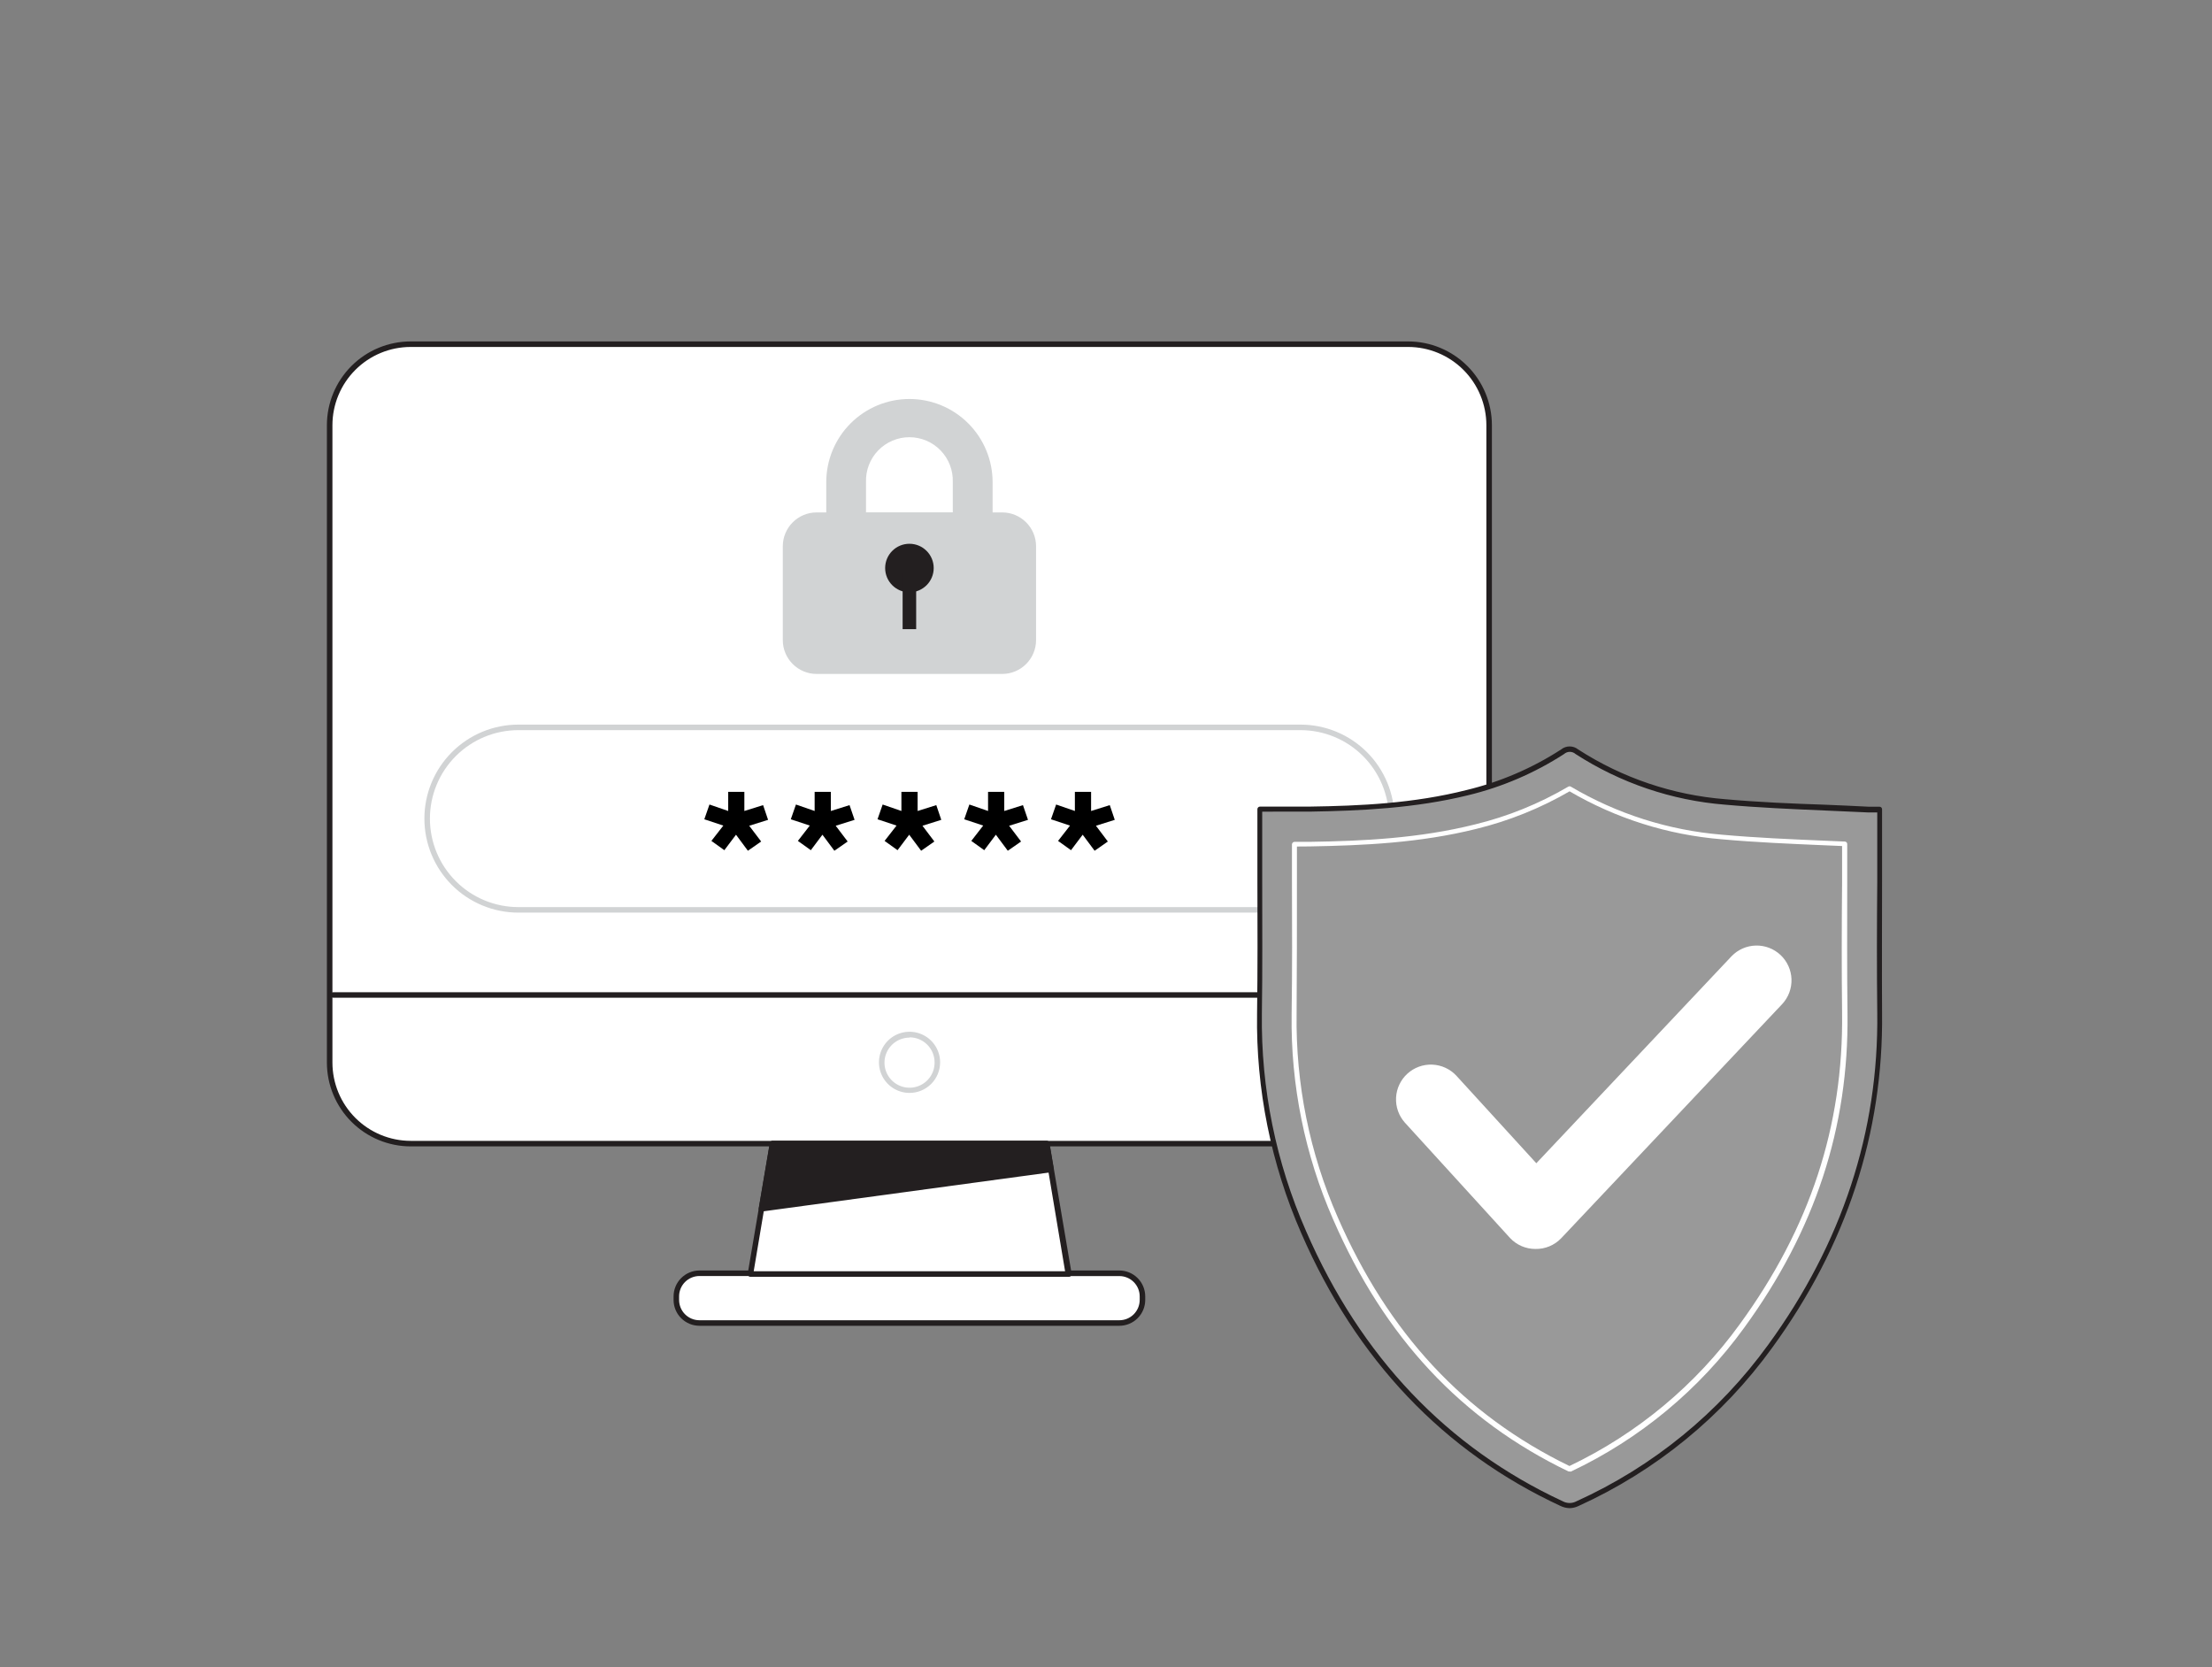 <svg width="406" height="306" viewBox="0 0 406 306" fill="none" xmlns="http://www.w3.org/2000/svg">
<rect x="0" y="0" width="406" height="306" fill="#808080" stroke="none"/>
<path d="M258.453 63.193H75.377C67.165 63.193 60.508 69.85 60.508 78.063V195.031C60.508 203.243 67.165 209.901 75.377 209.901H258.453C266.665 209.901 273.323 203.243 273.323 195.031V78.063C273.323 69.85 266.665 63.193 258.453 63.193Z" fill="white"/>
<path d="M258.453 210.408H75.377C71.301 210.403 67.392 208.781 64.51 205.899C61.627 203.016 60.005 199.108 60 195.031V78.052C60 73.973 61.62 70.061 64.503 67.175C67.387 64.29 71.298 62.668 75.377 62.665H258.453C262.532 62.668 266.443 64.29 269.327 67.175C272.21 70.061 273.83 73.973 273.83 78.052V195.031C273.825 199.108 272.203 203.016 269.32 205.899C266.438 208.781 262.529 210.403 258.453 210.408V210.408ZM75.377 63.68C71.567 63.683 67.914 65.198 65.221 67.893C62.528 70.588 61.015 74.242 61.015 78.052V195.031C61.02 198.839 62.535 202.489 65.228 205.181C67.92 207.873 71.57 209.388 75.377 209.393H258.453C262.26 209.388 265.91 207.873 268.603 205.181C271.295 202.489 272.81 198.839 272.815 195.031V78.052C272.815 74.242 271.302 70.588 268.609 67.893C265.916 65.198 262.263 63.683 258.453 63.68H75.377Z" fill="#231F20"/>
<path d="M273.688 183.125H61.167C61.033 183.125 60.904 183.072 60.808 182.977C60.713 182.881 60.66 182.752 60.66 182.618C60.66 182.483 60.713 182.354 60.808 182.259C60.904 182.164 61.033 182.11 61.167 182.11H273.688C273.822 182.11 273.952 182.164 274.047 182.259C274.142 182.354 274.195 182.483 274.195 182.618C274.195 182.752 274.142 182.881 274.047 182.977C273.952 183.072 273.822 183.125 273.688 183.125Z" fill="#231F20"/>
<path d="M166.95 200.593C165.839 200.595 164.753 200.268 163.828 199.652C162.904 199.036 162.183 198.159 161.757 197.133C161.331 196.107 161.218 194.978 161.435 193.888C161.651 192.798 162.186 191.797 162.971 191.011C163.757 190.226 164.758 189.691 165.848 189.475C166.938 189.259 168.067 189.371 169.093 189.797C170.119 190.223 170.996 190.944 171.612 191.868C172.228 192.793 172.555 193.88 172.553 194.991C172.551 196.476 171.959 197.899 170.909 198.949C169.859 199.999 168.436 200.591 166.95 200.593V200.593ZM166.95 190.443C166.041 190.441 165.151 190.709 164.393 191.213C163.636 191.717 163.045 192.435 162.695 193.275C162.346 194.115 162.253 195.039 162.429 195.932C162.606 196.825 163.043 197.645 163.685 198.289C164.328 198.933 165.147 199.372 166.04 199.55C166.932 199.728 167.857 199.638 168.698 199.29C169.538 198.942 170.257 198.353 170.763 197.597C171.268 196.84 171.538 195.951 171.538 195.041C171.545 194.434 171.431 193.832 171.204 193.268C170.976 192.705 170.64 192.193 170.213 191.761C169.787 191.329 169.279 190.985 168.719 190.75C168.159 190.515 167.558 190.394 166.95 190.393V190.443Z" fill="#D1D3D4"/>
<path d="M205.45 233.682H128.381C126.037 233.682 124.138 235.582 124.138 237.925V238.565C124.138 240.908 126.037 242.807 128.381 242.807H205.45C207.793 242.807 209.692 240.908 209.692 238.565V237.925C209.692 235.582 207.793 233.682 205.45 233.682Z" fill="white"/>
<path d="M205.45 243.335H128.381C127.122 243.335 125.916 242.836 125.025 241.947C124.135 241.059 123.633 239.853 123.63 238.595V237.945C123.63 236.685 124.131 235.475 125.021 234.583C125.912 233.69 127.12 233.188 128.381 233.185H205.45C206.709 233.188 207.915 233.689 208.805 234.579C209.696 235.47 210.197 236.676 210.2 237.935V238.585C210.2 239.845 209.699 241.053 208.808 241.944C207.918 242.835 206.709 243.335 205.45 243.335V243.335ZM128.381 234.2C127.39 234.2 126.44 234.594 125.739 235.294C125.039 235.995 124.645 236.945 124.645 237.935V238.585C124.645 239.576 125.039 240.526 125.739 241.226C126.44 241.927 127.39 242.32 128.381 242.32H205.45C206.438 242.32 207.387 241.928 208.087 241.23C208.787 240.531 209.182 239.584 209.185 238.595V237.945C209.185 236.955 208.791 236.005 208.091 235.304C207.39 234.604 206.44 234.21 205.45 234.21L128.381 234.2Z" fill="#231F20"/>
<path d="M196.091 233.835H137.739L141.748 209.901H192.082L196.091 233.835Z" fill="white"/>
<path d="M196.091 234.342H137.739C137.665 234.345 137.591 234.329 137.524 234.297C137.457 234.266 137.398 234.218 137.353 234.159C137.306 234.104 137.271 234.039 137.252 233.969C137.233 233.899 137.229 233.825 137.241 233.753L141.301 209.82C141.321 209.701 141.381 209.594 141.472 209.516C141.563 209.438 141.679 209.394 141.799 209.393H192.133C192.253 209.394 192.368 209.438 192.459 209.516C192.55 209.594 192.611 209.701 192.63 209.82L196.69 233.753C196.7 233.825 196.696 233.898 196.676 233.968C196.657 234.038 196.624 234.103 196.578 234.159C196.521 234.231 196.446 234.286 196.36 234.318C196.274 234.35 196.181 234.358 196.091 234.342V234.342ZM138.338 233.327H195.492L191.656 210.408H142.184L138.338 233.327Z" fill="#231F20"/>
<path d="M139.749 221.868L192.884 214.651L192.082 209.901H141.748L139.749 221.868Z" fill="#231F20"/>
<path d="M139.749 222.375C139.611 222.375 139.48 222.32 139.383 222.223C139.329 222.166 139.288 222.096 139.265 222.02C139.242 221.945 139.238 221.865 139.251 221.787L141.281 209.82C141.3 209.701 141.361 209.594 141.452 209.516C141.543 209.438 141.659 209.394 141.779 209.393H192.112C192.232 209.394 192.348 209.438 192.439 209.516C192.53 209.594 192.591 209.701 192.61 209.82L193.412 214.57C193.432 214.705 193.4 214.844 193.32 214.956C193.279 215.01 193.227 215.055 193.168 215.088C193.108 215.121 193.043 215.142 192.975 215.148L139.84 222.365L139.749 222.375ZM142.174 210.408L140.358 221.279L192.295 214.174L191.656 210.358L142.174 210.408Z" fill="#231F20"/>
<path d="M183.942 94.049H149.898C146.462 94.049 143.677 96.835 143.677 100.271V117.475C143.677 120.911 146.462 123.697 149.898 123.697H183.942C187.378 123.697 190.164 120.911 190.164 117.475V100.271C190.164 96.835 187.378 94.049 183.942 94.049Z" fill="#D1D3D4"/>
<path d="M178.532 101.367H155.298C154.82 101.367 154.346 101.273 153.904 101.09C153.462 100.906 153.06 100.638 152.722 100.3C152.383 99.961 152.115 99.56 151.932 99.118C151.749 98.675 151.655 98.202 151.655 97.723V88.497C151.655 84.448 153.263 80.565 156.126 77.702C158.989 74.84 162.871 73.231 166.92 73.231C170.969 73.231 174.852 74.84 177.715 77.702C180.577 80.565 182.186 84.448 182.186 88.497V97.723C182.183 98.69 181.797 99.617 181.112 100.3C180.427 100.983 179.499 101.367 178.532 101.367V101.367ZM158.952 94.069H174.878V88.497C174.916 87.427 174.738 86.361 174.355 85.361C173.972 84.362 173.392 83.45 172.649 82.68C171.906 81.91 171.015 81.297 170.03 80.879C169.045 80.46 167.985 80.245 166.915 80.245C165.845 80.245 164.785 80.46 163.8 80.879C162.815 81.297 161.925 81.91 161.181 82.68C160.438 83.45 159.858 84.362 159.475 85.361C159.092 86.361 158.914 87.427 158.952 88.497V94.069Z" fill="#D1D3D4"/>
<path d="M166.92 108.716C169.381 108.716 171.376 106.721 171.376 104.26C171.376 101.799 169.381 99.804 166.92 99.804C164.459 99.804 162.464 101.799 162.464 104.26C162.464 106.721 164.459 108.716 166.92 108.716Z" fill="#231F20"/>
<path d="M168.158 105.112H165.672V115.475H168.158V105.112Z" fill="#231F20"/>
<path d="M238.691 167.504H95.15C90.573 167.504 86.184 165.686 82.948 162.451C79.713 159.215 77.894 154.826 77.894 150.249C77.894 145.673 79.713 141.284 82.948 138.048C86.184 134.812 90.573 132.994 95.15 132.994H238.691C243.267 132.994 247.656 134.812 250.892 138.048C254.128 141.284 255.946 145.673 255.946 150.249C255.946 154.826 254.128 159.215 250.892 162.451C247.656 165.686 243.267 167.504 238.691 167.504ZM95.15 134.009C90.842 134.009 86.712 135.72 83.666 138.766C80.621 141.812 78.909 145.942 78.909 150.249C78.909 154.557 80.621 158.687 83.666 161.733C86.712 164.778 90.842 166.489 95.15 166.489H238.691C242.998 166.489 247.129 164.778 250.174 161.733C253.22 158.687 254.931 154.557 254.931 150.249C254.931 145.942 253.22 141.812 250.174 138.766C247.129 135.72 242.998 134.009 238.691 134.009H95.15Z" fill="#D1D3D4"/>
<path d="M137.515 151.559L139.708 154.451L137.272 156.147L135.09 153.203L132.948 156.045L130.573 154.34L132.765 151.528L129.274 150.371L130.218 147.661L133.658 148.849V145.337H136.622V148.849L140.063 147.773L140.977 150.473L137.515 151.559Z" fill="black"/>
<path d="M153.39 151.559L155.583 154.451L153.147 156.147L150.954 153.203L148.823 156.045L146.448 154.34L148.63 151.528L145.148 150.371L146.092 147.661L149.523 148.849V145.337H152.497V148.849L155.928 147.773L156.851 150.473L153.39 151.559Z" fill="black"/>
<path d="M169.315 151.559L171.498 154.451L169.072 156.147L166.879 153.203L164.738 156.045L162.363 154.34L164.555 151.528L161.063 150.371L162.007 147.661L165.448 148.849V145.337H168.422V148.849L171.853 147.773L172.766 150.473L169.315 151.559Z" fill="black"/>
<path d="M185.221 151.559L187.413 154.451L184.977 156.147L182.785 153.203L180.653 156.045L178.278 154.34L180.46 151.528L176.979 150.371L177.923 147.661L181.353 148.849V145.337H184.327V148.849L187.758 147.773L188.682 150.473L185.221 151.559Z" fill="black"/>
<path d="M201.156 151.559L203.338 154.451L200.912 156.147L198.72 153.203L196.578 156.045L194.203 154.34L196.396 151.528L192.904 150.371L193.848 147.661L197.289 148.849V145.337H200.263V148.849L203.693 147.773L204.607 150.473L201.156 151.559Z" fill="black"/>
<path d="M344.975 148.653V151.048C344.975 162.66 344.863 174.271 344.975 185.883C345.249 208.609 338.134 228.899 324.868 247.118C315.801 259.661 303.61 269.613 289.505 275.984C289.056 276.224 288.554 276.35 288.044 276.35C287.534 276.35 287.032 276.224 286.582 275.984C264.252 265.601 248.976 248.518 239.253 226.178C233.69 213.541 230.92 199.851 231.133 186.045C231.295 174.383 231.133 162.7 231.133 151.028V148.511C234.32 148.511 237.294 148.511 240.268 148.511C250.022 148.368 259.725 147.871 269.246 145.466C275.456 143.963 281.369 141.423 286.734 137.955C287.1 137.648 287.562 137.48 288.039 137.48C288.516 137.48 288.977 137.648 289.343 137.955C297.502 143.229 306.841 146.399 316.525 147.181C325.284 147.962 334.104 148.196 342.915 148.602C343.564 148.673 344.173 148.653 344.975 148.653Z" fill="#999999"/>
<path d="M288.084 276.807C287.499 276.791 286.925 276.649 286.399 276.39C264.963 266.433 248.956 249.594 238.847 226.361C233.285 213.655 230.516 199.903 230.727 186.035C230.838 177.915 230.818 169.724 230.788 161.766C230.788 158.184 230.788 154.601 230.788 151.018V148.511C230.79 148.388 230.84 148.27 230.927 148.183C231.014 148.096 231.132 148.046 231.255 148.044H234.239C236.33 148.044 238.36 148.044 240.329 148.044C249.616 147.912 259.532 147.455 269.195 144.999C275.357 143.514 281.222 140.995 286.542 137.549C286.983 137.194 287.533 137 288.1 137C288.666 137 289.216 137.194 289.658 137.549C297.752 142.779 307.019 145.918 316.626 146.684C322.716 147.232 328.989 147.496 335.028 147.699C337.677 147.81 340.337 147.922 342.986 148.064C343.371 148.064 343.767 148.064 344.214 148.064H344.975C345.099 148.064 345.218 148.113 345.305 148.201C345.393 148.288 345.442 148.407 345.442 148.531V151.048C345.442 154.661 345.442 158.285 345.442 161.898C345.442 169.755 345.391 177.885 345.442 185.883C345.706 207.939 338.916 228.635 325.254 247.392C316.135 259.987 303.891 269.989 289.729 276.411C289.216 276.662 288.655 276.797 288.084 276.807ZM231.671 148.977V151.007C231.671 154.594 231.671 158.177 231.671 161.756C231.671 169.714 231.732 177.946 231.61 186.035C231.428 199.776 234.197 213.396 239.73 225.975C249.748 248.996 265.592 265.672 286.826 275.538C287.215 275.75 287.651 275.861 288.095 275.861C288.538 275.861 288.974 275.75 289.363 275.538C303.39 269.188 315.516 259.286 324.543 246.813C338.083 228.219 344.843 207.716 344.559 185.863C344.468 177.864 344.488 169.724 344.559 161.868C344.559 158.241 344.559 154.624 344.559 151.018V149.12H344.265C343.798 149.12 343.382 149.12 342.976 149.12C340.326 148.988 337.677 148.876 335.028 148.764C328.938 148.5 322.716 148.237 316.586 147.688C306.822 146.904 297.406 143.709 289.181 138.391C288.891 138.134 288.517 137.992 288.13 137.992C287.743 137.992 287.369 138.134 287.08 138.391C281.671 141.89 275.71 144.45 269.449 145.963C259.664 148.358 249.677 148.815 240.379 148.967C238.349 148.967 236.319 148.967 234.228 148.967L231.671 148.977Z" fill="#231F20"/>
<path d="M288.084 270.067C288.018 270.082 287.948 270.082 287.881 270.067C268.241 260.607 254.112 245.484 244.703 223.844C239.494 211.975 236.891 199.127 237.07 186.167C237.192 177.996 237.162 169.755 237.131 161.807V154.976C237.136 154.854 237.187 154.738 237.274 154.651C237.36 154.565 237.476 154.514 237.598 154.509H240.42C250.093 154.367 260.456 153.88 270.738 151.312C276.75 149.849 282.516 147.513 287.851 144.38C287.922 144.339 288.003 144.318 288.084 144.318C288.166 144.318 288.246 144.339 288.318 144.38C296.775 149.379 306.256 152.394 316.048 153.2C322.32 153.768 328.654 154.032 334.774 154.296L338.601 154.458C338.72 154.461 338.834 154.51 338.917 154.596C339.001 154.681 339.048 154.796 339.047 154.915V162.091C339.047 169.927 338.997 178.037 339.098 186.035C339.342 206.975 333.14 225.843 320.128 243.707C311.917 255.043 300.975 264.121 288.318 270.097C288.239 270.109 288.158 270.098 288.084 270.067V270.067ZM238.045 155.372V161.736C238.045 169.714 238.045 177.976 237.984 186.096C237.801 198.926 240.372 211.646 245.525 223.397C254.823 244.712 268.738 259.683 288.064 269.072C300.495 263.154 311.241 254.209 319.316 243.058C332.206 225.366 338.357 206.68 338.104 185.944C338.012 177.946 338.032 169.826 338.104 161.98V155.281L334.774 155.139C328.684 154.875 322.3 154.611 316.007 154.042C306.158 153.237 296.615 150.23 288.084 145.242C282.738 148.343 276.975 150.664 270.971 152.134C260.588 154.722 250.154 155.179 240.43 155.352C239.649 155.372 238.857 155.372 238.065 155.372H238.045Z" fill="white"/>
<path d="M281.812 229.233C280.935 229.235 280.068 229.056 279.265 228.707C278.461 228.357 277.739 227.845 277.143 227.203L257.858 206.051C256.736 204.796 256.154 203.148 256.239 201.467C256.324 199.786 257.069 198.206 258.312 197.07C259.554 195.934 261.195 195.334 262.877 195.401C264.559 195.467 266.147 196.194 267.297 197.423L281.984 213.501L317.824 175.499C318.992 174.288 320.591 173.586 322.273 173.546C323.956 173.505 325.587 174.13 326.812 175.284C328.037 176.438 328.757 178.029 328.817 179.711C328.877 181.393 328.271 183.031 327.131 184.269L286.531 227.285C285.921 227.917 285.187 228.417 284.375 228.752C283.563 229.088 282.69 229.251 281.812 229.233V229.233Z" fill="white"/>
</svg>
